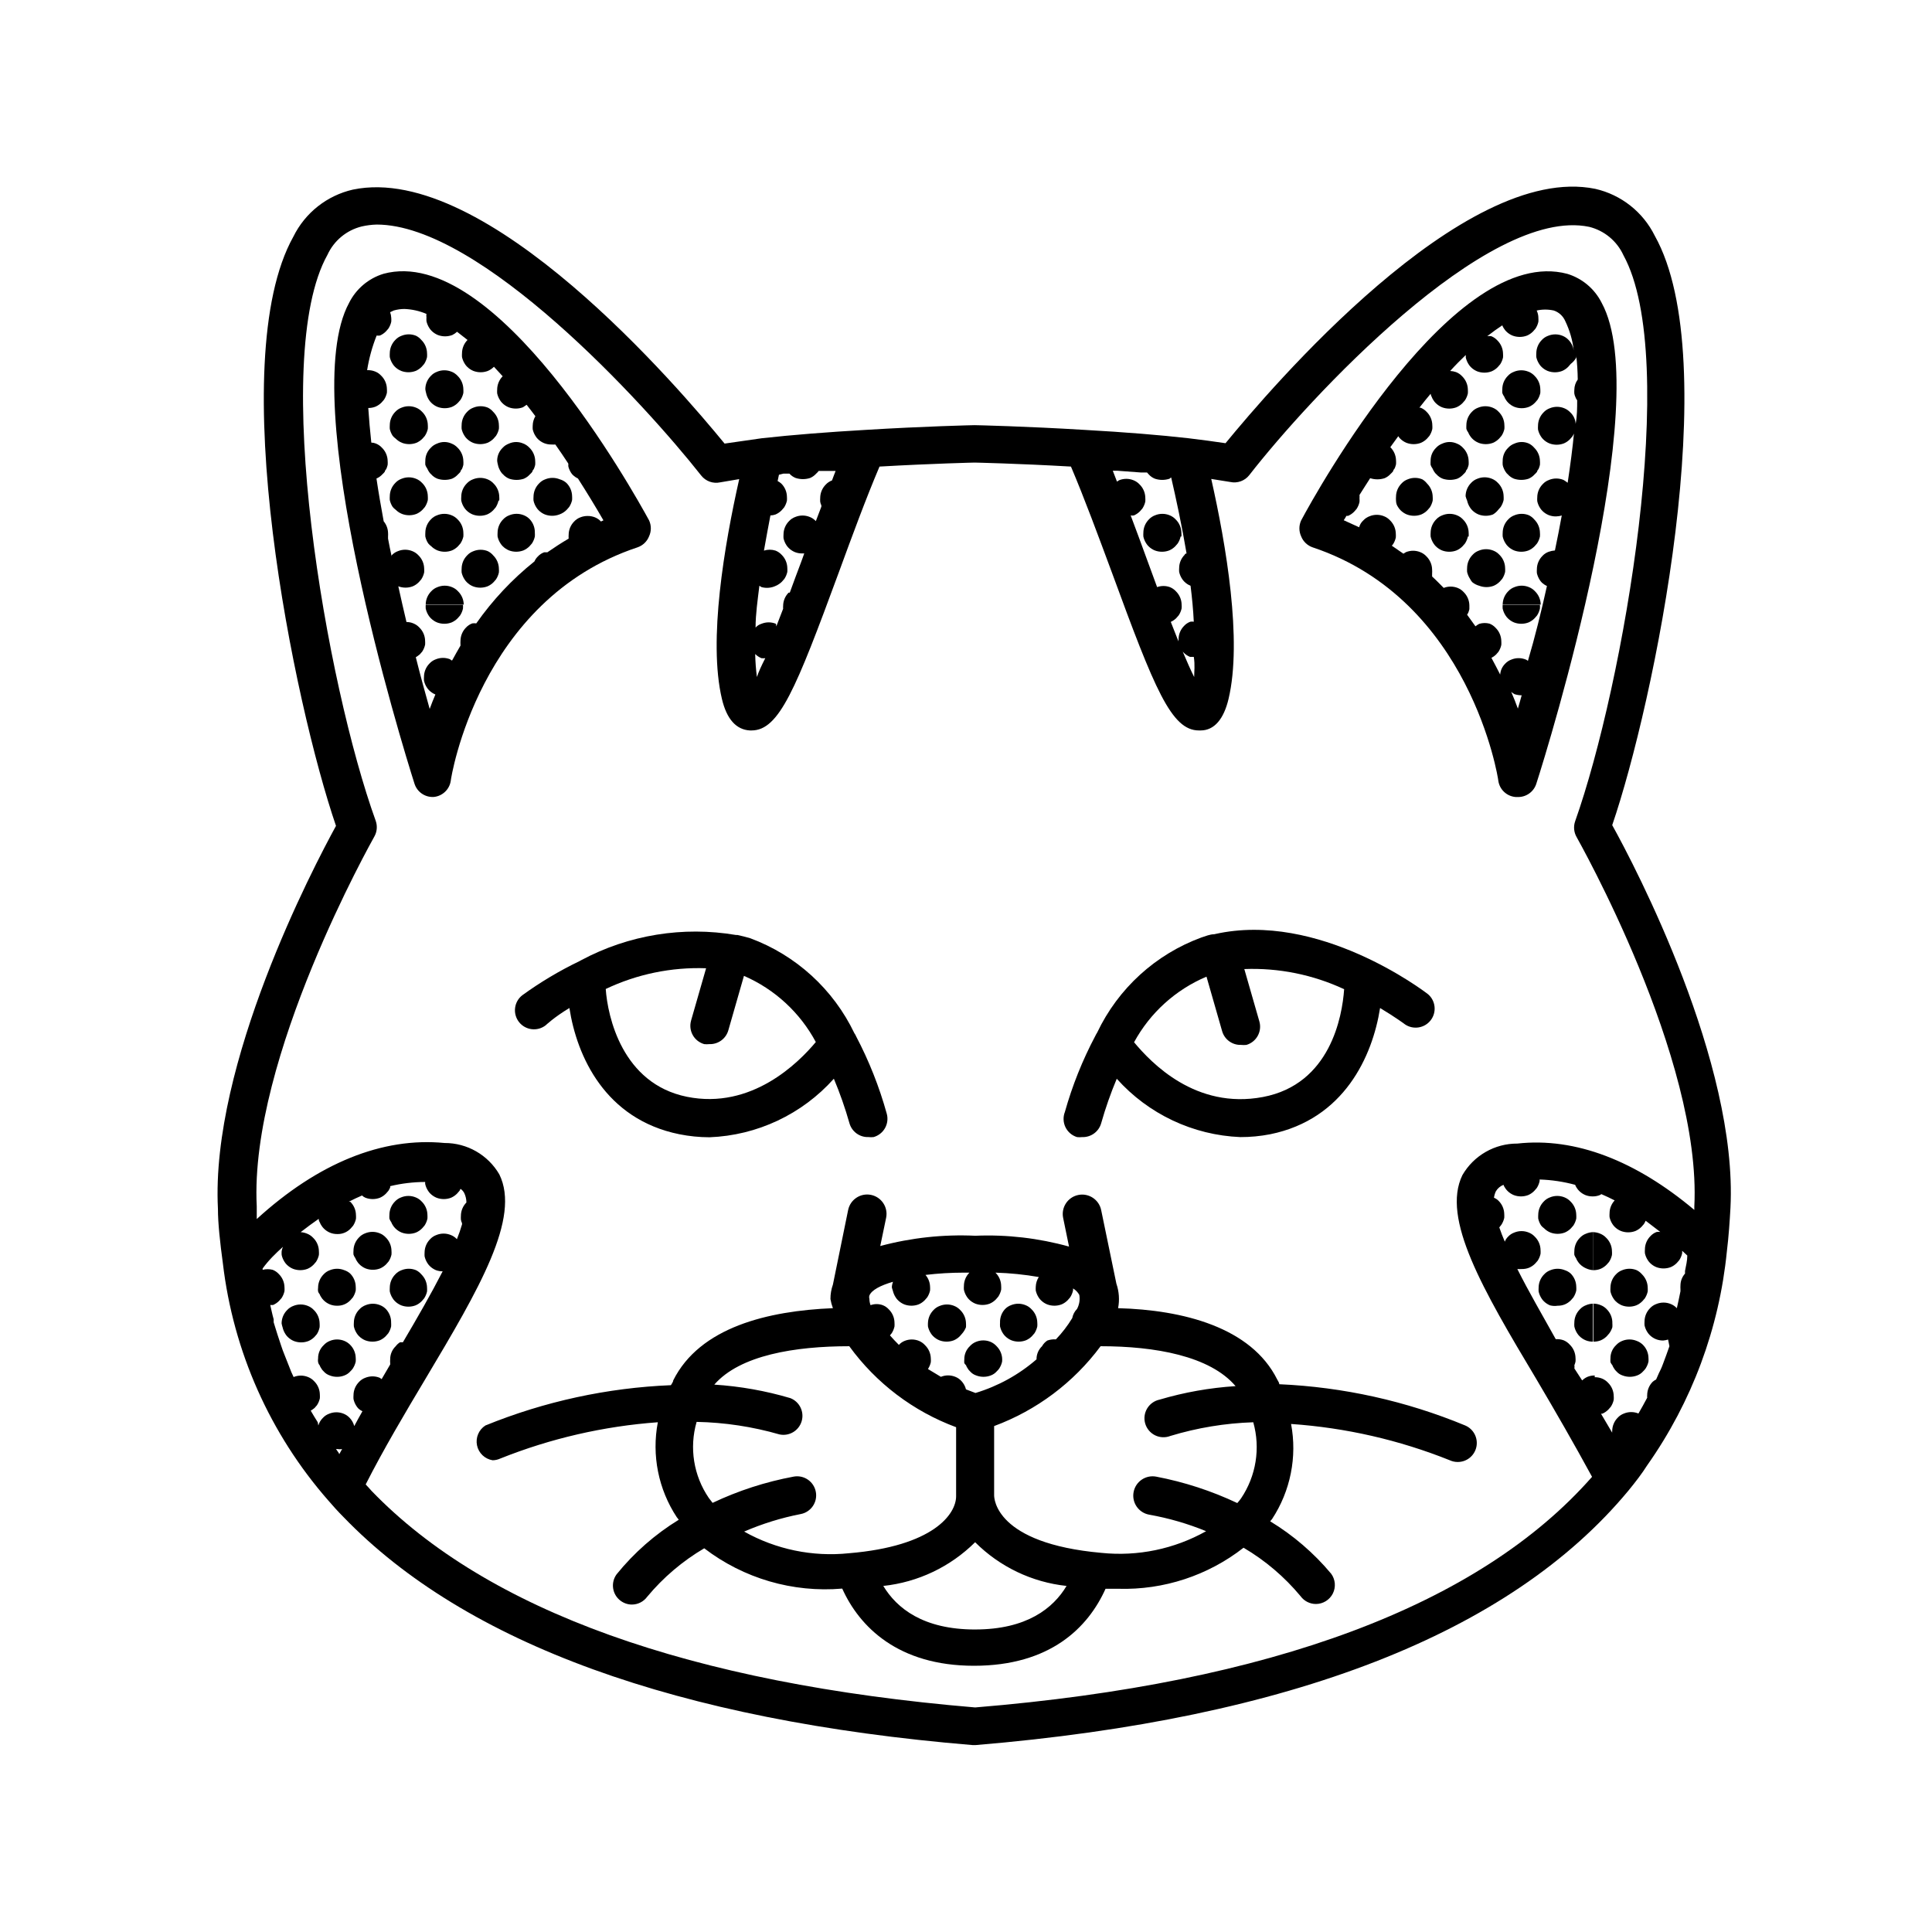 <?xml version="1.0" encoding="UTF-8"?>
<!-- Uploaded to: ICON Repo, www.iconrepo.com, Generator: ICON Repo Mixer Tools -->
<svg fill="#000000" width="800px" height="800px" version="1.1" viewBox="144 144 512 512" xmlns="http://www.w3.org/2000/svg">
 <g>
  <path d="m233.04 362.87c-6.047 11.035-33.25 62.977-31.285 101.47 0 3.828 0.555 8.918 1.309 14.461v-0.004c2.738 23.309 12.488 45.234 27.961 62.875 1.258 1.461 2.57 2.922 3.981 4.332 32.395 33.605 88.52 53.957 166.71 60.457h0.855c83.43-6.953 141.62-29.625 172.96-67.41 1.812-2.215 3.578-4.484 5.039-6.801v0.004c11.785-16.727 19.039-36.219 21.062-56.578 0.504-4.133 0.754-8.012 0.957-11.586 1.965-38.441-25.191-90.383-31.336-101.42 11.035-32.242 29.875-122.98 11.285-156.18l-0.004-0.004c-3.113-6.309-8.906-10.879-15.77-12.441-35.012-7.156-86.148 53-97.988 67.406-3.074-0.453-6.348-0.906-9.773-1.309-7.508-0.855-16.777-1.613-27.508-2.215-15.617-0.957-28.867-1.258-29.223-1.258-0.352 0-13.352 0.301-28.969 1.258-9.621 0.555-19.348 1.309-27.457 2.215l-9.824 1.41c-11.891-14.508-63.078-74.664-98.496-67.309-6.859 1.562-12.652 6.133-15.77 12.445-18.59 33.199 0.254 123.99 11.285 156.18zm10.781-159.36c27.457 0 70.836 47.258 86 66.504 1.195 1.52 3.152 2.227 5.039 1.812l5.039-0.855c-3.93 17.434-8.262 42.773-4.586 58.242 1.258 5.34 3.777 8.16 7.406 8.363h0.453c7.305 0 11.738-10.984 23.074-41.766 3.578-9.773 7.254-19.75 10.832-28.164 14.055-0.805 25.191-1.059 25.191-1.059s11.488 0.25 25.543 1.059c3.578 8.414 7.254 18.391 10.883 28.164 11.285 30.781 15.719 41.766 23.023 41.766h0.453c3.629 0 6.144-3.023 7.406-8.363 3.68-15.469-0.656-40.859-4.586-58.289l5.039 0.805c1.891 0.41 3.848-0.293 5.039-1.816 15.617-20.102 63.129-71.438 90.082-65.797 4.008 0.992 7.348 3.754 9.066 7.508 15.113 27.508 0 113.96-12.797 150.04-0.48 1.383-0.332 2.91 0.402 4.18 0.301 0.605 33.199 58.543 31.188 97.891v0.906c-15.469-12.996-31.488-19.297-46.906-17.582-2.945-0.012-5.848 0.754-8.402 2.223-2.559 1.469-4.684 3.586-6.156 6.141-5.594 11.488 5.34 30.227 19.598 54.059 5.039 8.516 10.078 17.281 14.762 25.895-29.875 34.008-84.992 54.664-163.48 61.113-75.57-6.348-129.33-25.645-159.96-57.383-0.504-0.555-1.008-1.16-1.562-1.715 4.734-9.32 10.379-18.844 15.922-28.113 14.156-23.73 25.191-42.523 19.496-54.059-3.004-5.16-8.535-8.332-14.508-8.312-16.473-1.613-33.555 5.34-49.777 20.152v-3.375c-2.016-39.348 30.832-97.336 31.137-97.941 0.734-1.266 0.883-2.793 0.402-4.18-13.047-36.074-28.164-122.53-12.797-150.04 1.723-3.754 5.059-6.516 9.066-7.508 1.309-0.301 2.641-0.469 3.981-0.504zm107.82 66h1.562c0.453 0.512 1.023 0.91 1.66 1.16 1.246 0.402 2.586 0.402 3.832 0 0.613-0.266 1.164-0.66 1.609-1.16 0.246-0.211 0.465-0.445 0.656-0.707h4.484c-0.301 0.805-0.656 1.664-0.957 2.519-0.637 0.23-1.207 0.613-1.664 1.109-0.93 0.938-1.453 2.207-1.461 3.527-0.023 0.336-0.023 0.672 0 1.008 0.055 0.332 0.156 0.652 0.305 0.957-0.012 0.117-0.012 0.234 0 0.352-0.504 1.258-0.957 2.57-1.461 3.828-0.449-0.484-1-0.863-1.613-1.105-1.227-0.504-2.602-0.504-3.828 0-0.637 0.227-1.207 0.609-1.664 1.105-0.93 0.941-1.457 2.207-1.461 3.527-0.023 0.336-0.023 0.672 0 1.008 0.141 0.645 0.395 1.262 0.754 1.816 0.172 0.273 0.375 0.527 0.605 0.754 0.477 0.477 1.039 0.852 1.664 1.109 0.609 0.238 1.258 0.359 1.914 0.352h0.555c-0.301 0.805-0.555 1.613-0.855 2.367-0.957 2.57-1.914 5.039-2.973 8.012h-0.301-0.004c-0.93 0.938-1.453 2.203-1.461 3.527-0.023 0.25-0.023 0.504 0 0.754l-1.812 4.684v0.004c-0.004-0.238-0.039-0.477-0.102-0.707-1.227-0.504-2.602-0.504-3.828 0-0.605 0.184-1.145 0.531-1.562 1.008 0-3.578 0.555-7.305 1.008-11.082l0.555 0.352c1.277 0.355 2.641 0.23 3.828-0.352 0.605-0.262 1.152-0.641 1.613-1.109l0.656-0.754-0.004-0.004c0.363-0.551 0.617-1.168 0.758-1.812 0.023-0.336 0.023-0.672 0-1.008-0.02-1.328-0.562-2.598-1.512-3.527-0.445-0.484-1-0.863-1.613-1.105-1-0.32-2.074-0.32-3.07 0 0.555-3.223 1.16-6.348 1.715-9.32l-0.004-0.004c0.465-0.008 0.922-0.094 1.359-0.25 0.605-0.262 1.152-0.637 1.613-1.109l0.656-0.754c0.359-0.555 0.613-1.168 0.754-1.816 0.023-0.332 0.023-0.672 0-1.004-0.02-1.332-0.562-2.598-1.512-3.527-0.293-0.254-0.613-0.473-0.957-0.656l0.352-1.664zm-7.055 53.906c-0.258-2.019-0.41-4.055-0.453-6.094 0.477 0.477 1.039 0.852 1.664 1.109 0.336 0.027 0.672 0.027 1.008 0-1.008 1.965-1.766 3.625-2.219 4.984zm115.88 0c-1.812-3.629-3.981-8.918-6.195-14.609 0.543-0.246 1.039-0.586 1.461-1.008l0.656-0.754c0.359-0.555 0.617-1.168 0.754-1.816 0.027-0.332 0.027-0.672 0-1.008-0.016-1.328-0.562-2.594-1.512-3.523-0.445-0.488-0.996-0.867-1.609-1.109-1.094-0.391-2.285-0.391-3.375 0-0.855-2.418-1.762-4.734-2.57-7.004-1.461-3.981-2.922-8.012-4.434-11.992 0.281 0.055 0.574 0.055 0.855 0 0.605-0.258 1.152-0.637 1.613-1.105l0.656-0.754v-0.004c0.359-0.551 0.613-1.168 0.754-1.812 0.023-0.336 0.023-0.672 0-1.008-0.02-1.328-0.562-2.598-1.512-3.527-0.445-0.484-0.996-0.863-1.613-1.109-1.227-0.504-2.602-0.504-3.828 0l-0.555 0.352-1.109-2.871h1.258l6.098 0.453h1.715v0.004c0.137 0.18 0.289 0.348 0.453 0.504 0.457 0.512 1.023 0.906 1.664 1.156 1.242 0.406 2.582 0.406 3.828 0l0.453-0.352c1.258 5.441 2.82 12.645 4.082 20.152 0 0-0.402 0-0.504 0.352-0.934 0.941-1.457 2.207-1.461 3.527-0.027 0.336-0.027 0.672 0 1.008 0.141 0.645 0.395 1.262 0.754 1.812 0.172 0.277 0.375 0.531 0.605 0.758 0.473 0.477 1.039 0.852 1.664 1.109 0.402 3.223 0.707 6.398 0.855 9.523v-0.004c-0.301-0.047-0.605-0.047-0.906 0-0.637 0.23-1.207 0.609-1.664 1.109-0.93 0.938-1.457 2.203-1.461 3.527-0.023 0.336-0.023 0.672 0 1.008 0.141 0.645 0.395 1.258 0.758 1.812 0.168 0.277 0.371 0.531 0.602 0.754 0.477 0.48 1.043 0.855 1.664 1.109h1.008c0.352 2.168 0.102 3.828 0.102 5.34zm85.648 156.89c0.406 0.023 0.809 0.023 1.211 0 0.656 0.008 1.305-0.109 1.914-0.352 0.605-0.262 1.152-0.637 1.613-1.109l0.656-0.754h-0.004c0.363-0.555 0.617-1.168 0.758-1.816 0.023-0.332 0.023-0.672 0-1.004-0.02-1.332-0.562-2.598-1.512-3.527-0.445-0.488-1-0.867-1.613-1.109-1.227-0.504-2.602-0.504-3.828 0-0.637 0.23-1.207 0.609-1.664 1.109-0.375 0.367-0.668 0.816-0.855 1.309-0.555-1.309-1.059-2.57-1.461-3.777 0.199-0.223 0.387-0.461 0.555-0.707 0.359-0.555 0.617-1.168 0.758-1.812 0.023-0.336 0.023-0.672 0-1.008-0.02-1.328-0.562-2.598-1.512-3.527-0.34-0.352-0.754-0.629-1.211-0.805 0.078-0.594 0.246-1.172 0.504-1.715 0.465-0.777 1.172-1.379 2.016-1.711 0.109 0.305 0.262 0.594 0.453 0.855 0.172 0.273 0.371 0.527 0.605 0.754 0.473 0.477 1.039 0.855 1.66 1.109 1.234 0.469 2.598 0.469 3.832 0 0.602-0.262 1.152-0.637 1.609-1.109l0.656-0.754c0.359-0.555 0.617-1.168 0.754-1.812 0.027-0.152 0.027-0.305 0-0.453 3.188 0.102 6.348 0.574 9.422 1.41 0.113 0.305 0.266 0.594 0.453 0.855 0.172 0.273 0.375 0.527 0.605 0.754 0.477 0.477 1.039 0.855 1.664 1.109 0.609 0.242 1.258 0.359 1.914 0.352v-1.613 1.613c0.656 0.008 1.305-0.109 1.914-0.352l0.402-0.25c1.16 0.504 2.367 1.059 3.527 1.664v-0.004c-0.871 0.93-1.355 2.152-1.359 3.426-0.027 0.336-0.027 0.672 0 1.008 0.141 0.645 0.395 1.262 0.754 1.816 0.172 0.273 0.375 0.527 0.605 0.754 0.473 0.477 1.039 0.855 1.664 1.109 1.23 0.469 2.594 0.469 3.828 0 0.605-0.262 1.152-0.637 1.613-1.109l0.656-0.754h-0.004c0.172-0.277 0.324-0.562 0.453-0.859l3.879 2.973c-0.316-0.051-0.641-0.051-0.957 0-0.633 0.23-1.203 0.609-1.66 1.109-0.934 0.938-1.457 2.203-1.461 3.527-0.027 0.336-0.027 0.672 0 1.008 0.137 0.645 0.395 1.258 0.754 1.812 0.172 0.277 0.375 0.531 0.605 0.758 0.473 0.477 1.039 0.852 1.664 1.105 1.23 0.469 2.594 0.469 3.828 0 0.605-0.258 1.152-0.637 1.609-1.105l0.656-0.754v-0.004c0.359-0.555 0.617-1.168 0.758-1.812v-0.656l1.359 1.258c0 1.359-0.352 2.769-0.605 4.082v0.707c-0.77 0.859-1.199 1.969-1.207 3.121-0.027 0.336-0.027 0.676 0 1.008v0.555c-0.301 1.461-0.605 2.973-0.957 4.484h-0.004c-0.445-0.484-0.996-0.863-1.609-1.109-1.227-0.504-2.602-0.504-3.828 0-0.637 0.23-1.207 0.613-1.664 1.109-0.93 0.938-1.457 2.207-1.461 3.527-0.023 0.336-0.023 0.672 0 1.008 0.141 0.645 0.395 1.262 0.754 1.812 0.172 0.277 0.375 0.531 0.605 0.758 0.477 0.477 1.039 0.852 1.664 1.105 0.609 0.242 1.258 0.363 1.914 0.355 0.445-0.035 0.883-0.121 1.309-0.254l0.352 1.766c-0.504 1.512-1.109 3.074-1.664 4.586-0.555 1.512-0.707 1.664-1.109 2.519l-0.754 1.715 0.004-0.004c-0.328 0.16-0.633 0.363-0.91 0.605-0.93 0.938-1.453 2.203-1.461 3.523-0.023 0.234-0.023 0.473 0 0.707-0.754 1.41-1.512 2.82-2.316 4.18-1.227-0.504-2.602-0.504-3.828 0-0.637 0.23-1.207 0.613-1.664 1.109-0.93 0.938-1.453 2.207-1.461 3.527-0.023 0.148-0.023 0.305 0 0.453l-2.973-5.039h0.355c0.602-0.258 1.152-0.637 1.609-1.105l0.656-0.754v-0.004c0.359-0.555 0.617-1.168 0.754-1.812 0.027-0.336 0.027-0.672 0-1.008-0.016-1.328-0.559-2.598-1.508-3.527-0.449-0.484-1-0.863-1.613-1.109-0.609-0.238-1.262-0.359-1.914-0.352v6.953-7.406c-0.656-0.008-1.305 0.109-1.914 0.352-0.527 0.23-1.004 0.555-1.414 0.957l-2.062-3.172c0.051-0.285 0.051-0.574 0-0.859 0.129-0.309 0.23-0.629 0.301-0.957 0.031-0.332 0.031-0.672 0-1.008-0.031-1.309-0.574-2.559-1.512-3.477-0.445-0.5-0.996-0.895-1.613-1.156-0.676-0.25-1.395-0.355-2.113-0.305-3.477-6.246-7.258-12.746-10.18-18.59zm-327.12-5.894c-0.176 0.367-0.297 0.758-0.352 1.16-0.027 0.336-0.027 0.672 0 1.008 0.137 0.645 0.395 1.258 0.754 1.812 0.172 0.277 0.371 0.531 0.605 0.758 0.473 0.477 1.039 0.852 1.66 1.105 1.234 0.469 2.598 0.469 3.832 0 0.602-0.258 1.152-0.637 1.609-1.105l0.656-0.754v-0.004c0.359-0.555 0.617-1.168 0.754-1.812 0.027-0.336 0.027-0.672 0-1.008-0.016-1.328-0.559-2.598-1.508-3.527-0.449-0.484-1-0.863-1.613-1.109-0.547-0.227-1.125-0.363-1.715-0.402 1.562-1.211 3.176-2.418 4.785-3.527h0.004c0.004 0.344 0.109 0.676 0.301 0.957 0.109 0.305 0.262 0.594 0.453 0.859 0.172 0.273 0.375 0.527 0.605 0.754 0.473 0.477 1.039 0.855 1.66 1.109 0.609 0.242 1.262 0.359 1.918 0.352 1.328 0.035 2.609-0.496 3.523-1.461l0.656-0.754c0.359-0.555 0.617-1.168 0.754-1.816 0.027-0.336 0.027-0.672 0-1.008-0.016-1.328-0.559-2.594-1.508-3.523h-0.402c1.16-0.605 2.367-1.16 3.527-1.664h-0.004c0.258 0.262 0.566 0.469 0.906 0.605 1.234 0.469 2.598 0.469 3.832 0 0.602-0.262 1.152-0.637 1.609-1.109l0.656-0.754v-0.004c0.172-0.273 0.32-0.559 0.453-0.855v-0.352c3.035-0.727 6.148-1.098 9.27-1.109v0.504c0.141 0.645 0.395 1.262 0.758 1.812 0.168 0.277 0.371 0.531 0.602 0.758 0.477 0.477 1.043 0.852 1.664 1.109 1.234 0.469 2.594 0.469 3.828 0 0.605-0.262 1.152-0.637 1.613-1.109l0.656-0.754 0.25-0.504c0.426 0.293 0.773 0.691 1.008 1.156 0.359 0.773 0.551 1.617 0.555 2.469-0.93 0.938-1.457 2.207-1.461 3.527-0.023 0.336-0.023 0.672 0 1.008 0.055 0.332 0.156 0.652 0.301 0.957v0.301c-0.387 1.332-0.84 2.644-1.359 3.93-0.445-0.484-0.996-0.863-1.613-1.105-1.227-0.504-2.602-0.504-3.828 0-0.637 0.227-1.207 0.609-1.664 1.105-0.93 0.941-1.453 2.207-1.461 3.527-0.023 0.336-0.023 0.672 0 1.008 0.141 0.645 0.398 1.262 0.758 1.812 0.168 0.277 0.371 0.531 0.605 0.758 0.473 0.477 1.039 0.852 1.66 1.109 0.566 0.203 1.164 0.305 1.766 0.301-3.023 5.894-6.75 12.395-10.531 18.793h-0.754c-0.449 0.277-0.84 0.637-1.16 1.059-0.945 0.906-1.477 2.164-1.461 3.477-0.031 0.332-0.031 0.672 0 1.008 0.016 0.113 0.016 0.234 0 0.352l-2.266 3.879-0.504-0.352c-1.227-0.504-2.606-0.504-3.832 0-0.633 0.227-1.203 0.609-1.66 1.105-0.93 0.941-1.457 2.207-1.461 3.527-0.027 0.336-0.027 0.672 0 1.008 0.141 0.645 0.395 1.262 0.754 1.812 0.172 0.277 0.375 0.531 0.605 0.758 0.305 0.266 0.645 0.484 1.008 0.656-0.754 1.309-1.461 2.621-2.168 3.93-0.215-0.812-0.629-1.559-1.207-2.168-0.449-0.484-1-0.863-1.613-1.109-1.227-0.504-2.602-0.504-3.828 0-0.637 0.23-1.207 0.609-1.664 1.109-0.57 0.555-0.988 1.25-1.207 2.016l-0.152-0.855c-0.656-1.008-1.258-2.066-1.863-3.074 0.355-0.207 0.691-0.441 1.008-0.707l0.656-0.754h-0.004c0.363-0.555 0.617-1.168 0.758-1.812 0.023-0.336 0.023-0.672 0-1.008-0.02-1.332-0.562-2.598-1.512-3.527-0.445-0.488-1-0.867-1.613-1.109-1.227-0.504-2.602-0.504-3.828 0l-0.605-1.309-1.812-4.586c-0.301-0.754-0.605-1.512-0.855-2.316-0.707-2.066-1.359-4.133-2.016-6.297v-0.805c-0.352-1.211-0.605-2.519-0.906-3.777h0.754v-0.004c0.605-0.262 1.152-0.637 1.613-1.109l0.656-0.754c0.359-0.555 0.613-1.168 0.754-1.816 0.023-0.332 0.023-0.672 0-1.008-0.02-1.328-0.562-2.594-1.512-3.523-0.445-0.488-0.996-0.867-1.613-1.109-0.875-0.227-1.793-0.227-2.668 0-0.008-0.117-0.008-0.234 0-0.352 1.562-2.168 3.426-3.981 5.391-5.746zm14.762 54.613-0.707-1.008h0.355c0.414 0.074 0.84 0.074 1.258 0l-0.754 1.359z"/>
  <path d="m292.34 271.02c-1.227-0.504-2.606-0.504-3.832 0-0.633 0.23-1.203 0.609-1.66 1.109-0.93 0.938-1.457 2.203-1.461 3.527-0.027 0.332-0.027 0.672 0 1.004 0.141 0.648 0.395 1.262 0.754 1.816 0.172 0.273 0.375 0.527 0.605 0.754 0.473 0.477 1.039 0.855 1.664 1.109 1.23 0.469 2.594 0.469 3.828 0 0.742-0.262 1.418-0.691 1.965-1.258l0.656-0.754-0.004-0.004c0.363-0.555 0.617-1.168 0.758-1.812 0.023-0.336 0.023-0.672 0-1.008-0.02-1.328-0.562-2.598-1.512-3.527-0.504-0.449-1.109-0.777-1.762-0.957z"/>
  <path d="m284.43 281.65c-0.449-0.484-1-0.863-1.613-1.105-1.227-0.504-2.602-0.504-3.828 0-0.637 0.227-1.207 0.609-1.664 1.105-0.93 0.941-1.453 2.207-1.461 3.527-0.023 0.336-0.023 0.672 0 1.008 0.141 0.645 0.395 1.262 0.758 1.812 0.168 0.277 0.371 0.531 0.602 0.758 0.477 0.477 1.043 0.852 1.664 1.109 1.234 0.469 2.594 0.469 3.828 0 0.605-0.262 1.152-0.637 1.613-1.109l0.656-0.754v-0.004c0.359-0.551 0.613-1.168 0.754-1.812 0.023-0.336 0.023-0.672 0-1.008 0.035-1.301-0.434-2.562-1.309-3.527z"/>
  <path d="m273.29 252.03c-1.227-0.504-2.602-0.504-3.828 0-0.637 0.227-1.207 0.609-1.66 1.105-0.934 0.941-1.457 2.207-1.465 3.527-0.023 0.336-0.023 0.672 0 1.008 0.141 0.645 0.398 1.262 0.758 1.812 0.168 0.277 0.371 0.531 0.605 0.758 0.473 0.477 1.039 0.852 1.66 1.109 1.234 0.469 2.598 0.469 3.832 0 0.602-0.262 1.152-0.637 1.609-1.109l0.656-0.754v-0.004c0.359-0.551 0.617-1.168 0.754-1.812 0.027-0.336 0.027-0.672 0-1.008-0.016-1.328-0.562-2.598-1.512-3.527-0.387-0.461-0.867-0.84-1.41-1.105z"/>
  <path d="m275.96 267.2c0.055 0.332 0.156 0.652 0.301 0.957 0.125 0.297 0.277 0.586 0.453 0.855 0.16 0.27 0.363 0.508 0.605 0.707 0.457 0.512 1.023 0.906 1.664 1.156 1.242 0.406 2.582 0.406 3.828 0 0.617-0.262 1.168-0.656 1.613-1.156 0.242-0.211 0.461-0.449 0.652-0.707 0-0.352 0.352-0.555 0.453-0.855 0.125-0.312 0.227-0.633 0.305-0.957 0.027-0.352 0.027-0.707 0-1.059-0.031-1.312-0.574-2.559-1.512-3.477-0.449-0.488-1-0.863-1.613-1.109-1.215-0.551-2.613-0.551-3.828 0-0.637 0.23-1.207 0.609-1.664 1.109-0.945 0.906-1.477 2.164-1.461 3.477 0.039 0.355 0.109 0.711 0.203 1.059z"/>
  <path d="m276.31 276.66c0.027-0.332 0.027-0.672 0-1.004-0.02-1.332-0.562-2.598-1.512-3.527-0.445-0.488-0.996-0.867-1.609-1.109-1.227-0.504-2.606-0.504-3.832 0-0.633 0.23-1.203 0.609-1.66 1.109-0.934 0.938-1.457 2.203-1.461 3.527-0.027 0.332-0.027 0.672 0 1.004 0.137 0.648 0.395 1.262 0.754 1.816 0.172 0.273 0.375 0.527 0.605 0.754 0.473 0.477 1.039 0.855 1.664 1.109 1.23 0.469 2.594 0.469 3.828 0 0.605-0.262 1.152-0.637 1.609-1.109l0.656-0.754c0.359-0.555 0.617-1.168 0.758-1.816z"/>
  <path d="m273.29 290.07c-1.227-0.504-2.602-0.504-3.828 0-0.637 0.23-1.207 0.609-1.66 1.109-0.934 0.938-1.457 2.203-1.465 3.527-0.023 0.336-0.023 0.672 0 1.008 0.141 0.645 0.398 1.258 0.758 1.812 0.168 0.277 0.371 0.531 0.605 0.758 0.473 0.477 1.039 0.852 1.66 1.105 1.234 0.469 2.598 0.469 3.832 0 0.602-0.258 1.152-0.637 1.609-1.105l0.656-0.754v-0.004c0.359-0.555 0.617-1.168 0.754-1.812 0.027-0.336 0.027-0.672 0-1.008-0.016-1.328-0.562-2.598-1.512-3.527-0.387-0.465-0.867-0.84-1.41-1.109z"/>
  <path d="m265.38 300.7c-0.445-0.488-0.996-0.867-1.609-1.109-1.227-0.504-2.602-0.504-3.828 0-0.637 0.23-1.207 0.609-1.664 1.109-0.93 0.938-1.457 2.203-1.461 3.523h10.078-0.004c-0.016-1.328-0.562-2.594-1.512-3.523z"/>
  <path d="m254.25 232.98c-1.227-0.504-2.602-0.504-3.828 0-0.637 0.23-1.207 0.609-1.664 1.109-0.93 0.938-1.453 2.207-1.461 3.527-0.023 0.336-0.023 0.672 0 1.008 0.141 0.645 0.398 1.258 0.758 1.812 0.168 0.277 0.371 0.531 0.602 0.758 0.477 0.477 1.043 0.852 1.664 1.105 1.234 0.469 2.598 0.469 3.828 0 0.605-0.258 1.152-0.637 1.613-1.105l0.656-0.754v-0.004c0.359-0.555 0.613-1.168 0.754-1.812 0.023-0.336 0.023-0.672 0-1.008-0.02-1.328-0.562-2.598-1.512-3.527-0.387-0.461-0.867-0.84-1.41-1.109z"/>
  <path d="m256.92 248.15c0.137 0.648 0.395 1.262 0.754 1.816 0.172 0.273 0.375 0.527 0.605 0.754 0.473 0.477 1.039 0.855 1.664 1.109 1.23 0.469 2.594 0.469 3.828 0 0.605-0.262 1.152-0.637 1.609-1.109l0.656-0.754c0.359-0.555 0.617-1.168 0.758-1.816 0.023-0.332 0.023-0.672 0-1.004-0.02-1.332-0.562-2.598-1.512-3.527-0.449-0.488-1-0.867-1.613-1.109-1.227-0.504-2.602-0.504-3.828 0-0.637 0.23-1.207 0.609-1.664 1.109-0.93 0.938-1.457 2.203-1.461 3.527 0.043 0.34 0.109 0.676 0.203 1.004z"/>
  <path d="m248.86 260.24c0.477 0.477 1.039 0.852 1.664 1.109 1.23 0.469 2.594 0.469 3.828 0 0.605-0.262 1.152-0.637 1.613-1.109l0.656-0.754-0.004-0.004c0.359-0.551 0.617-1.168 0.758-1.812 0.023-0.336 0.023-0.672 0-1.008-0.02-1.328-0.562-2.598-1.512-3.527-0.449-0.484-1-0.863-1.613-1.105-1.227-0.504-2.602-0.504-3.828 0-0.637 0.227-1.207 0.609-1.664 1.105-0.93 0.941-1.453 2.207-1.461 3.527-0.023 0.336-0.023 0.672 0 1.008 0.141 0.645 0.398 1.262 0.758 1.812 0.23 0.289 0.504 0.543 0.805 0.758z"/>
  <path d="m257.22 268.15c0.125 0.297 0.273 0.586 0.453 0.855 0.16 0.27 0.363 0.508 0.605 0.707 0.453 0.512 1.023 0.906 1.664 1.156 1.242 0.406 2.582 0.406 3.828 0 0.617-0.262 1.164-0.656 1.609-1.156 0.246-0.211 0.465-0.449 0.656-0.707 0-0.352 0.352-0.555 0.453-0.855 0.125-0.312 0.227-0.633 0.305-0.957 0.027-0.352 0.027-0.707 0-1.059-0.035-1.312-0.574-2.559-1.512-3.477-0.449-0.488-1-0.863-1.613-1.109-1.219-0.551-2.613-0.551-3.828 0-0.637 0.23-1.207 0.609-1.664 1.109-0.945 0.906-1.477 2.164-1.461 3.477-0.027 0.352-0.027 0.707 0 1.059 0.117 0.344 0.289 0.664 0.504 0.957z"/>
  <path d="m248.86 279.09c0.477 0.477 1.039 0.852 1.664 1.105 1.23 0.469 2.594 0.469 3.828 0 0.605-0.258 1.152-0.637 1.613-1.105l0.656-0.754-0.004-0.004c0.359-0.555 0.617-1.168 0.758-1.812 0.023-0.336 0.023-0.672 0-1.008-0.02-1.328-0.562-2.598-1.512-3.527-0.449-0.484-1-0.863-1.613-1.109-1.227-0.504-2.602-0.504-3.828 0-0.637 0.23-1.207 0.609-1.664 1.109-0.93 0.938-1.453 2.203-1.461 3.527-0.023 0.336-0.023 0.672 0 1.008 0.141 0.645 0.398 1.258 0.758 1.812 0.23 0.289 0.504 0.543 0.805 0.758z"/>
  <path d="m258.28 288.76c0.473 0.477 1.039 0.852 1.664 1.109 1.23 0.469 2.594 0.469 3.828 0 0.605-0.262 1.152-0.637 1.609-1.109l0.656-0.754v-0.004c0.359-0.551 0.617-1.168 0.758-1.812 0.023-0.336 0.023-0.672 0-1.008-0.02-1.328-0.562-2.598-1.512-3.527-0.449-0.484-1-0.863-1.613-1.105-1.227-0.504-2.602-0.504-3.828 0-0.637 0.227-1.207 0.609-1.664 1.105-0.93 0.941-1.457 2.207-1.461 3.527-0.023 0.336-0.023 0.672 0 1.008 0.141 0.645 0.395 1.262 0.758 1.812 0.23 0.289 0.5 0.543 0.805 0.758z"/>
  <path d="m256.82 304.27c-0.023 0.336-0.023 0.672 0 1.008 0.141 0.648 0.395 1.262 0.754 1.816 0.172 0.273 0.375 0.527 0.605 0.754 0.477 0.477 1.039 0.855 1.664 1.109 1.23 0.469 2.594 0.469 3.828 0 0.605-0.262 1.152-0.637 1.613-1.109l0.656-0.754h-0.004c0.359-0.555 0.617-1.168 0.758-1.816 0.023-0.336 0.023-0.672 0-1.008h-10.078z"/>
  <path d="m245.63 216.56c-3.969 1.207-7.269 3.996-9.121 7.707-14.105 25.895 14.055 117.14 17.332 127.41 0.684 2.184 2.754 3.633 5.039 3.527h0.051c2.332-0.215 4.215-2.012 4.531-4.332 0-0.453 7.406-47.863 49.473-61.816l0.004-0.004c1.402-0.473 2.527-1.543 3.07-2.922 0.621-1.34 0.621-2.891 0-4.231-4.129-7.559-40.707-73.355-70.379-65.344zm2.719 9.723c0.918-0.266 1.867-0.402 2.82-0.402 2.012 0.074 3.996 0.52 5.844 1.309-0.047 0.301-0.047 0.605 0 0.906-0.023 0.336-0.023 0.672 0 1.008 0.141 0.645 0.398 1.262 0.758 1.816 0.168 0.273 0.371 0.527 0.605 0.754 0.473 0.477 1.039 0.855 1.66 1.109 1.234 0.469 2.598 0.469 3.832 0 0.457-0.223 0.883-0.512 1.258-0.859l2.769 2.168c-0.93 0.938-1.453 2.207-1.461 3.527-0.023 0.336-0.023 0.672 0 1.008 0.141 0.645 0.398 1.258 0.758 1.812 0.168 0.277 0.371 0.531 0.605 0.758 0.473 0.477 1.039 0.852 1.66 1.105 1.234 0.469 2.598 0.469 3.828 0 0.605-0.258 1.152-0.637 1.613-1.105l2.316 2.519c-0.93 0.938-1.453 2.203-1.461 3.523-0.023 0.336-0.023 0.672 0 1.008 0.141 0.648 0.398 1.262 0.758 1.816 0.168 0.273 0.371 0.527 0.605 0.754 0.473 0.477 1.039 0.855 1.66 1.109 1.234 0.469 2.598 0.469 3.828 0 0.332-0.203 0.652-0.422 0.957-0.656 0.754 1.008 1.562 1.965 2.316 3.023h0.004c-0.445 0.75-0.688 1.598-0.707 2.469-0.023 0.336-0.023 0.672 0 1.008 0.141 0.645 0.395 1.258 0.758 1.812 0.168 0.277 0.371 0.531 0.602 0.758 0.477 0.477 1.043 0.852 1.664 1.105 0.609 0.242 1.258 0.363 1.914 0.355 0.352 0.023 0.707 0.023 1.059 0 1.16 1.664 2.316 3.324 3.426 5.039v-0.004c0.027 0.219 0.027 0.438 0 0.656 0.055 0.332 0.156 0.656 0.301 0.957 0.125 0.301 0.277 0.586 0.453 0.855 0.16 0.27 0.363 0.508 0.605 0.707 0.363 0.324 0.77 0.598 1.211 0.805 2.418 3.777 4.684 7.508 6.75 11.082l-0.656 0.301v0.004c-0.445-0.484-0.996-0.863-1.609-1.109-0.609-0.238-1.262-0.359-1.914-0.352v3.426-3.426c-0.656-0.008-1.309 0.113-1.918 0.352-0.633 0.23-1.203 0.613-1.66 1.109-0.93 0.938-1.457 2.207-1.461 3.527-0.027 0.336-0.027 0.672 0 1.008-1.965 1.16-3.828 2.367-5.644 3.629h-0.855c-0.637 0.227-1.207 0.609-1.664 1.105-0.383 0.375-0.691 0.82-0.906 1.312-5.891 4.715-11.082 10.246-15.414 16.422-0.352-0.051-0.707-0.051-1.059 0-0.637 0.23-1.207 0.609-1.664 1.109-0.93 0.938-1.453 2.203-1.461 3.527-0.023 0.336-0.023 0.672 0 1.008 0.004 0.082 0.004 0.168 0 0.25-0.754 1.309-1.512 2.621-2.215 3.93 0 0-0.301 0-0.504-0.301-1.227-0.504-2.606-0.504-3.832 0-0.633 0.23-1.203 0.609-1.66 1.109-0.93 0.938-1.457 2.203-1.461 3.523-0.027 0.336-0.027 0.676 0 1.008 0.141 0.648 0.395 1.262 0.754 1.816 0.172 0.273 0.375 0.527 0.605 0.754 0.477 0.477 1.039 0.855 1.664 1.109-0.555 1.309-1.059 2.57-1.512 3.828-1.211-4.281-2.469-8.867-3.68-13.703 0.375-0.223 0.727-0.477 1.059-0.754l0.656-0.754v-0.004c0.359-0.555 0.613-1.168 0.754-1.812 0.023-0.336 0.023-0.672 0-1.008-0.02-1.328-0.562-2.598-1.512-3.527-0.445-0.484-0.996-0.863-1.609-1.109-0.574-0.246-1.191-0.367-1.816-0.352-0.754-3.125-1.461-6.297-2.168-9.473h0.004c1.23 0.469 2.594 0.469 3.828 0 0.605-0.258 1.152-0.637 1.613-1.105l0.656-0.754-0.004-0.004c0.359-0.555 0.617-1.168 0.758-1.812 0.023-0.336 0.023-0.672 0-1.008-0.02-1.328-0.562-2.598-1.512-3.527-0.449-0.488-1-0.863-1.613-1.109-1.227-0.504-2.602-0.504-3.828 0-0.637 0.23-1.207 0.609-1.664 1.109v0.301c-0.352-1.562-0.656-3.176-0.957-4.734v-0.555c0.023-0.336 0.023-0.672 0-1.008-0.043-1.105-0.449-2.168-1.156-3.023-0.707-3.828-1.359-7.609-1.914-11.336h-0.004c0.598-0.25 1.129-0.625 1.562-1.105 0.246-0.211 0.465-0.449 0.656-0.707 0-0.352 0.352-0.555 0.453-0.855 0.125-0.312 0.223-0.633 0.301-0.957 0.027-0.352 0.027-0.707 0-1.059-0.031-1.312-0.574-2.559-1.512-3.477-0.445-0.488-0.996-0.863-1.609-1.109-0.383-0.16-0.793-0.246-1.211-0.25-0.352-3.176-0.605-6.246-0.805-9.168v-0.004c0.652 0.008 1.305-0.109 1.914-0.352 0.605-0.262 1.152-0.637 1.613-1.109l0.656-0.754h-0.004c0.359-0.555 0.617-1.168 0.758-1.812 0.023-0.336 0.023-0.672 0-1.008-0.02-1.332-0.562-2.598-1.512-3.527-0.449-0.488-1-0.867-1.613-1.109-0.672-0.27-1.395-0.387-2.117-0.352 0.5-3.141 1.344-6.215 2.519-9.172 0.285 0.031 0.574 0.031 0.859 0 0.602-0.258 1.152-0.637 1.609-1.105l0.656-0.754v-0.004c0.359-0.555 0.617-1.168 0.754-1.812 0.027-0.336 0.027-0.672 0-1.008-0.027-0.516-0.129-1.023-0.301-1.512z"/>
  <path d="m294.9 411.13c1.965 12.797 9.473 29.473 29.121 33.453 2.637 0.531 5.32 0.801 8.012 0.805 12.633-0.488 24.523-6.09 32.949-15.516 1.613 3.844 2.992 7.781 4.129 11.789 0.629 2.242 2.711 3.762 5.039 3.676 0.453 0.051 0.91 0.051 1.359 0 1.293-0.363 2.387-1.227 3.039-2.398 0.652-1.172 0.812-2.559 0.438-3.848-1.969-7.086-4.688-13.941-8.109-20.453-0.113-0.289-0.266-0.562-0.453-0.809-5.582-11.664-15.484-20.695-27.609-25.188-1.16-0.352-2.266-0.605-3.375-0.855h-0.402v-0.004c-14.016-2.379-28.422-0.039-40.961 6.652l-0.555 0.301c-5.297 2.551-10.355 5.57-15.113 9.02-1.055 0.82-1.742 2.027-1.906 3.356-0.168 1.328 0.203 2.668 1.023 3.723 1.711 2.199 4.879 2.594 7.078 0.883 0 0 2.269-2.168 6.297-4.586zm36.223-10.531-3.981 13.855h0.004c-0.371 1.289-0.215 2.676 0.438 3.848 0.652 1.172 1.746 2.035 3.039 2.402 0.449 0.047 0.906 0.047 1.359 0 2.328 0.086 4.41-1.438 5.039-3.68l4.133-14.41h-0.004c8.145 3.535 14.852 9.711 19.047 17.535-4.535 5.441-16.977 17.984-34.16 14.508-17.18-3.477-21.008-21.312-21.512-28.566 8.297-3.941 17.422-5.824 26.602-5.492z"/>
  <path d="m549.18 261.55c-1.215-0.551-2.613-0.551-3.828 0-0.637 0.23-1.207 0.609-1.664 1.109-0.945 0.906-1.477 2.164-1.461 3.477-0.027 0.352-0.027 0.707 0 1.059 0.055 0.332 0.156 0.652 0.305 0.957 0.121 0.297 0.273 0.586 0.453 0.855 0.156 0.27 0.363 0.508 0.605 0.707 0.453 0.512 1.023 0.906 1.66 1.156 1.246 0.406 2.586 0.406 3.828 0 0.617-0.262 1.168-0.656 1.613-1.156 0.246-0.211 0.465-0.449 0.656-0.707 0-0.352 0.352-0.555 0.453-0.855 0.121-0.312 0.223-0.633 0.301-0.957 0.027-0.352 0.027-0.707 0-1.059-0.031-1.312-0.574-2.559-1.512-3.477-0.387-0.461-0.867-0.84-1.41-1.109z"/>
  <path d="m549.18 280.55c-1.227-0.504-2.602-0.504-3.828 0-0.637 0.227-1.207 0.609-1.664 1.105-0.93 0.941-1.453 2.207-1.461 3.527-0.023 0.336-0.023 0.672 0 1.008 0.141 0.645 0.398 1.262 0.758 1.812 0.168 0.277 0.371 0.531 0.605 0.758 0.473 0.477 1.039 0.852 1.66 1.109 1.234 0.469 2.598 0.469 3.828 0 0.605-0.262 1.152-0.637 1.613-1.109l0.656-0.754v-0.004c0.359-0.551 0.613-1.168 0.754-1.812 0.027-0.336 0.027-0.672 0-1.008-0.02-1.328-0.562-2.598-1.512-3.527-0.387-0.461-0.867-0.84-1.41-1.105z"/>
  <path d="m549.18 299.59c-1.227-0.504-2.602-0.504-3.828 0-0.637 0.23-1.207 0.609-1.664 1.109-0.93 0.938-1.453 2.203-1.461 3.523h10.078c-0.02-1.328-0.562-2.594-1.512-3.523-0.449-0.488-1-0.867-1.613-1.109z"/>
  <path d="m542.63 249.11c0.109 0.305 0.262 0.59 0.453 0.855 0.168 0.273 0.371 0.527 0.602 0.754 0.477 0.477 1.043 0.855 1.664 1.109 1.234 0.469 2.594 0.469 3.828 0 0.605-0.262 1.152-0.637 1.613-1.109l0.656-0.754c0.359-0.555 0.613-1.168 0.754-1.816 0.023-0.332 0.023-0.672 0-1.004-0.02-1.332-0.562-2.598-1.512-3.527-0.445-0.488-0.996-0.867-1.613-1.109-1.227-0.504-2.602-0.504-3.828 0-0.637 0.23-1.207 0.609-1.66 1.109-0.934 0.938-1.457 2.203-1.461 3.527-0.027 0.332-0.027 0.672 0 1.004 0.117 0.344 0.285 0.668 0.504 0.961z"/>
  <path d="m533.11 258.63c0.109 0.305 0.262 0.594 0.453 0.855 0.168 0.277 0.371 0.531 0.605 0.758 0.473 0.477 1.039 0.852 1.66 1.109 1.234 0.469 2.598 0.469 3.832 0 0.602-0.262 1.152-0.637 1.609-1.109l0.656-0.754v-0.004c0.359-0.551 0.617-1.168 0.754-1.812 0.027-0.336 0.027-0.672 0-1.008-0.016-1.328-0.562-2.598-1.512-3.527-0.445-0.484-0.996-0.863-1.609-1.105-1.227-0.504-2.602-0.504-3.828 0-0.637 0.227-1.207 0.609-1.664 1.105-0.93 0.941-1.457 2.207-1.461 3.527-0.023 0.336-0.023 0.672 0 1.008 0.117 0.344 0.289 0.668 0.504 0.957z"/>
  <path d="m532.8 276.66c0.141 0.648 0.398 1.262 0.758 1.816 0.168 0.273 0.371 0.527 0.605 0.754 0.473 0.477 1.039 0.855 1.66 1.109 1.234 0.469 2.598 0.469 3.832 0 0.543-0.328 1.023-0.754 1.41-1.258l0.656-0.754-0.004-0.004c0.359-0.555 0.617-1.168 0.758-1.812 0.023-0.336 0.023-0.672 0-1.008-0.02-1.328-0.562-2.598-1.512-3.527-0.449-0.484-1-0.863-1.613-1.109-1.227-0.504-2.602-0.504-3.828 0-0.637 0.23-1.207 0.609-1.664 1.109-0.93 0.938-1.453 2.203-1.461 3.527 0.102 0.398 0.234 0.785 0.402 1.156z"/>
  <path d="m533.21 286.19c0.023-0.336 0.023-0.672 0-1.008-0.02-1.328-0.562-2.598-1.512-3.527-0.449-0.484-1-0.863-1.613-1.105-1.227-0.504-2.602-0.504-3.828 0-0.637 0.227-1.207 0.609-1.664 1.105-0.93 0.941-1.453 2.207-1.461 3.527-0.023 0.336-0.023 0.672 0 1.008 0.141 0.645 0.398 1.262 0.758 1.812 0.168 0.277 0.371 0.531 0.602 0.758 0.477 0.477 1.043 0.852 1.664 1.109 1.234 0.469 2.598 0.469 3.828 0 0.605-0.262 1.152-0.637 1.613-1.109l0.656-0.754v-0.004c0.359-0.551 0.613-1.168 0.754-1.812z"/>
  <path d="m534.16 298.28c0.547 0.445 1.18 0.77 1.863 0.957 1.234 0.469 2.594 0.469 3.828 0 0.605-0.262 1.152-0.641 1.613-1.109l0.656-0.754v-0.004c0.359-0.551 0.613-1.168 0.754-1.812 0.023-0.336 0.023-0.672 0-1.008-0.02-1.328-0.562-2.598-1.512-3.527-0.445-0.484-0.996-0.863-1.613-1.105-1.227-0.504-2.602-0.504-3.828 0-0.637 0.227-1.207 0.609-1.66 1.105-0.934 0.941-1.457 2.207-1.465 3.527-0.023 0.336-0.023 0.672 0 1.008 0.141 0.645 0.398 1.262 0.758 1.812 0.16 0.328 0.363 0.637 0.605 0.91z"/>
  <path d="m542.22 304.27c-0.023 0.336-0.023 0.672 0 1.008 0.141 0.648 0.398 1.262 0.758 1.816 0.168 0.273 0.371 0.527 0.605 0.754 0.473 0.477 1.039 0.855 1.66 1.109 1.234 0.469 2.598 0.469 3.828 0 0.605-0.262 1.152-0.637 1.613-1.109l0.656-0.754c0.359-0.555 0.613-1.168 0.754-1.816 0.027-0.336 0.027-0.672 0-1.008h-10.078z"/>
  <path d="m523.63 268.15c0.125 0.297 0.277 0.586 0.453 0.855 0.16 0.27 0.363 0.508 0.605 0.707 0.453 0.512 1.023 0.906 1.664 1.156 1.242 0.406 2.582 0.406 3.828 0 0.617-0.262 1.168-0.656 1.613-1.156 0.242-0.211 0.461-0.449 0.652-0.707 0-0.352 0.352-0.555 0.453-0.855 0.125-0.312 0.227-0.633 0.305-0.957 0.027-0.352 0.027-0.707 0-1.059-0.035-1.312-0.574-2.559-1.512-3.477-0.449-0.488-1-0.863-1.613-1.109-1.215-0.551-2.613-0.551-3.828 0-0.637 0.23-1.207 0.609-1.664 1.109-0.945 0.906-1.477 2.164-1.461 3.477-0.027 0.352-0.027 0.707 0 1.059 0.117 0.344 0.289 0.664 0.504 0.957z"/>
  <path d="m514.11 277.62c0.109 0.305 0.262 0.59 0.453 0.855 0.168 0.273 0.371 0.527 0.602 0.754 0.477 0.477 1.043 0.855 1.664 1.109 1.234 0.469 2.594 0.469 3.828 0 0.605-0.262 1.152-0.637 1.613-1.109l0.656-0.754c0.359-0.555 0.613-1.168 0.754-1.816 0.023-0.332 0.023-0.672 0-1.004-0.02-1.332-0.562-2.598-1.512-3.527-0.344-0.449-0.773-0.824-1.258-1.109-1.227-0.504-2.606-0.504-3.832 0-0.633 0.23-1.203 0.609-1.66 1.109-0.93 0.938-1.457 2.203-1.461 3.527-0.027 0.332-0.027 0.672 0 1.004 0.004 0.328 0.055 0.648 0.152 0.961z"/>
  <path d="m488.82 281.91c-0.621 1.34-0.621 2.891 0 4.231 0.543 1.379 1.668 2.449 3.074 2.922 41.816 13.957 49.172 61.363 49.172 61.82 0.32 2.34 2.227 4.141 4.582 4.332h0.453c2.285 0.105 4.356-1.344 5.039-3.527 3.273-10.078 31.438-101.52 17.332-127.41-1.852-3.711-5.152-6.5-9.121-7.707-30.023-8.012-66.5 57.785-70.531 65.344zm18.289-11.184c1.242 0.402 2.582 0.402 3.828 0 0.617-0.266 1.168-0.66 1.613-1.16 0.242-0.211 0.461-0.445 0.652-0.707 0-0.352 0.352-0.555 0.453-0.855 0.125-0.312 0.227-0.633 0.305-0.957 0.027-0.352 0.027-0.707 0-1.059-0.031-1.309-0.574-2.559-1.512-3.477l2.117-2.922c0.129 0.246 0.301 0.465 0.504 0.656 0.473 0.477 1.039 0.852 1.66 1.109 1.234 0.469 2.598 0.469 3.828 0 0.605-0.262 1.152-0.637 1.613-1.109l0.656-0.754v-0.004c0.359-0.551 0.613-1.168 0.754-1.812 0.027-0.336 0.027-0.672 0-1.008-0.02-1.328-0.562-2.598-1.512-3.527-0.445-0.484-0.996-0.863-1.609-1.105h-0.301c0.957-1.258 1.965-2.469 2.973-3.68h-0.004c0.055 0.301 0.156 0.59 0.305 0.855 0.109 0.305 0.262 0.594 0.453 0.859 0.168 0.273 0.371 0.527 0.602 0.754 0.477 0.477 1.043 0.855 1.664 1.109 1.234 0.469 2.598 0.469 3.828 0 0.605-0.262 1.152-0.637 1.613-1.109l0.656-0.754c0.359-0.555 0.613-1.168 0.754-1.816 0.023-0.336 0.023-0.672 0-1.008-0.02-1.328-0.562-2.594-1.512-3.523-0.445-0.488-0.996-0.867-1.613-1.109-0.504-0.176-1.027-0.277-1.559-0.305 1.359-1.512 2.769-2.922 4.133-4.231v0.656h-0.004c0.141 0.645 0.398 1.258 0.758 1.812 0.168 0.273 0.371 0.527 0.602 0.754 0.477 0.477 1.043 0.855 1.664 1.109 1.234 0.469 2.598 0.469 3.828 0 0.605-0.262 1.152-0.637 1.613-1.109l0.656-0.754c0.359-0.555 0.613-1.168 0.754-1.812 0.023-0.336 0.023-0.672 0-1.008-0.02-1.332-0.562-2.598-1.512-3.527-0.445-0.488-0.996-0.867-1.613-1.109-0.348-0.051-0.707-0.051-1.055 0 1.359-1.059 2.672-2.016 3.981-2.871 0.109 0.305 0.262 0.594 0.453 0.855 0.168 0.277 0.371 0.531 0.602 0.758 0.477 0.477 1.043 0.852 1.664 1.105 1.234 0.469 2.594 0.469 3.828 0 0.605-0.258 1.152-0.637 1.613-1.105l0.656-0.754v-0.004c0.359-0.555 0.613-1.168 0.754-1.812 0.023-0.336 0.023-0.672 0-1.008 0-0.68-0.156-1.352-0.453-1.965 1.492-0.332 3.039-0.332 4.535 0 1.355 0.453 2.453 1.461 3.023 2.769 1.188 2.461 1.953 5.098 2.266 7.809-0.152-1.043-0.629-2.012-1.359-2.769-0.449-0.484-1-0.863-1.613-1.109-1.227-0.504-2.602-0.504-3.828 0-0.637 0.23-1.207 0.609-1.664 1.109-0.93 0.938-1.453 2.207-1.461 3.527-0.023 0.336-0.023 0.672 0 1.008 0.141 0.645 0.398 1.258 0.758 1.812 0.168 0.277 0.371 0.531 0.602 0.758 0.477 0.477 1.043 0.852 1.664 1.105 1.234 0.469 2.598 0.469 3.828 0 0.605-0.258 1.152-0.637 1.613-1.105l0.656-0.754v-0.004c0.594-0.449 1.09-1.012 1.461-1.66 0.023-0.203 0.023-0.406 0-0.605 0.242 2.125 0.379 4.258 0.402 6.398-0.578 0.789-0.895 1.742-0.906 2.719-0.027 0.336-0.027 0.672 0 1.008 0.055 0.332 0.156 0.656 0.301 0.957 0.102 0.293 0.254 0.566 0.453 0.809 0 2.016 0 4.082-0.402 6.246-0.062-1.152-0.57-2.234-1.41-3.023-0.449-0.484-1-0.863-1.613-1.109-1.227-0.504-2.602-0.504-3.828 0-0.637 0.23-1.207 0.609-1.664 1.109-0.93 0.938-1.453 2.207-1.461 3.527-0.023 0.336-0.023 0.672 0 1.008 0.141 0.645 0.398 1.258 0.758 1.812 0.168 0.277 0.371 0.531 0.605 0.758 0.473 0.477 1.039 0.852 1.66 1.105 1.234 0.469 2.598 0.469 3.828 0 0.605-0.258 1.152-0.637 1.613-1.105l0.656-0.754v-0.004c0.168-0.273 0.32-0.559 0.453-0.855 0.023-0.133 0.023-0.27 0-0.402-0.402 4.332-1.008 8.867-1.715 13.551-0.348-0.281-0.719-0.531-1.105-0.754-1.227-0.504-2.606-0.504-3.832 0-0.633 0.227-1.203 0.609-1.66 1.105-0.934 0.941-1.457 2.207-1.461 3.527-0.027 0.336-0.027 0.672 0 1.008 0.137 0.645 0.395 1.262 0.754 1.812 0.172 0.277 0.375 0.531 0.605 0.758 0.473 0.477 1.039 0.852 1.664 1.109 0.605 0.238 1.258 0.359 1.914 0.352 0.527-0.008 1.055-0.09 1.559-0.254-0.555 3.074-1.16 6.144-1.812 9.27v0.004c-0.566 0.043-1.125 0.16-1.66 0.352-0.637 0.23-1.207 0.609-1.664 1.109-0.93 0.938-1.457 2.203-1.461 3.523-0.023 0.336-0.023 0.676 0 1.008 0.141 0.648 0.395 1.262 0.754 1.816 0.172 0.273 0.375 0.527 0.605 0.754 0.391 0.352 0.832 0.641 1.309 0.855-1.512 6.852-3.176 13.551-5.039 19.852 0 0-0.352-0.301-0.555-0.352h0.004c-1.227-0.504-2.602-0.504-3.828 0-0.637 0.23-1.207 0.609-1.664 1.109-0.77 0.766-1.234 1.785-1.309 2.871-0.754-1.461-1.512-2.973-2.316-4.434h-0.004c0.445-0.227 0.852-0.516 1.211-0.859l0.656-0.754c0.359-0.555 0.613-1.168 0.754-1.812 0.023-0.336 0.023-0.672 0-1.008-0.02-1.328-0.562-2.598-1.512-3.527-0.445-0.488-0.996-0.867-1.613-1.109-0.895-0.23-1.832-0.215-2.719 0.051-0.359 0.184-0.695 0.402-1.008 0.656l-2.215-3.074 0.301-0.504c0.125-0.312 0.223-0.633 0.301-0.957v-1.008c-0.02-1.328-0.562-2.598-1.512-3.527-0.445-0.484-0.996-0.863-1.609-1.109-1.184-0.461-2.496-0.461-3.68 0-1.008-1.008-2.016-2.066-3.074-3.023v-0.805c0.027-0.336 0.027-0.672 0-1.008-0.016-1.328-0.562-2.594-1.512-3.527-0.445-0.484-0.996-0.863-1.609-1.105-1.227-0.504-2.606-0.504-3.832 0-0.223 0.121-0.441 0.258-0.652 0.402l-3.074-2.117 0.301-0.352c0.363-0.555 0.617-1.168 0.758-1.812 0.023-0.336 0.023-0.672 0-1.008-0.02-1.332-0.562-2.598-1.512-3.527-0.445-0.488-1-0.867-1.613-1.109-1.227-0.504-2.602-0.504-3.828 0-0.637 0.23-1.207 0.609-1.664 1.109-0.535 0.484-0.918 1.113-1.105 1.812l-4.082-1.863c0.266-0.367 0.5-0.754 0.707-1.16h0.453c0.602-0.258 1.152-0.637 1.609-1.105l0.656-0.754v-0.004c0.359-0.555 0.617-1.168 0.754-1.812 0.027-0.336 0.027-0.672 0-1.008 0.027-0.285 0.027-0.57 0-0.855 1.109-1.715 1.918-3.074 2.824-4.434zm37.383 56.629v-0.004c0.262 0.23 0.551 0.434 0.855 0.605 0.617 0.203 1.266 0.305 1.914 0.305-0.352 1.211-0.656 2.418-1.008 3.527-0.504-1.414-1.109-2.926-1.762-4.438z"/>
  <path d="m465.75 391.59c-1.109 0-2.266 0.504-3.375 0.855-12.145 4.465-22.055 13.508-27.609 25.191-0.188 0.289-0.355 0.594-0.504 0.906-3.398 6.41-6.098 13.168-8.062 20.152-0.508 1.305-0.449 2.766 0.16 4.027 0.613 1.262 1.723 2.215 3.066 2.621 0.453 0.051 0.906 0.051 1.359 0 2.328 0.086 4.41-1.434 5.039-3.676 1.137-4.008 2.516-7.945 4.129-11.789 8.379 9.367 20.191 14.949 32.75 15.465 2.652 0.008 5.305-0.246 7.91-0.754 19.598-3.981 27.105-20.656 29.121-33.453 4.031 2.418 6.551 4.281 6.602 4.332h-0.004c2.203 1.496 5.188 1.016 6.816-1.09 1.625-2.106 1.332-5.117-0.672-6.871-1.211-0.957-29.121-22.117-56.477-15.973zm34.461 14.559c-0.504 7.254-3.68 25.191-21.512 28.566-17.836 3.375-29.625-9.07-34.16-14.508 4.246-7.805 11.012-13.93 19.195-17.383l4.133 14.41c0.625 2.242 2.707 3.762 5.035 3.676 0.469 0.051 0.941 0.051 1.41 0 2.672-0.777 4.207-3.574 3.426-6.246l-3.981-13.855h0.004c9.113-0.348 18.18 1.484 26.449 5.34z"/>
  <path d="m409.02 494.51c-0.023 0.336-0.023 0.672 0 1.008 0.141 0.648 0.398 1.262 0.758 1.816 0.168 0.273 0.371 0.527 0.605 0.754 0.473 0.477 1.039 0.855 1.66 1.109 1.234 0.469 2.598 0.469 3.828 0 0.605-0.262 1.152-0.637 1.613-1.109l0.656-0.754c0.359-0.555 0.613-1.168 0.754-1.816 0.027-0.336 0.027-0.672 0-1.008-0.02-1.328-0.562-2.594-1.512-3.523-0.445-0.488-0.996-0.867-1.609-1.109-1.227-0.504-2.606-0.504-3.832 0-0.633 0.23-1.203 0.609-1.66 1.109-0.859 0.969-1.309 2.231-1.262 3.523z"/>
  <path d="m408.11 500.76c-0.445-0.5-0.996-0.898-1.613-1.16-1.227-0.504-2.602-0.504-3.828 0-0.637 0.25-1.207 0.648-1.66 1.16-0.949 0.906-1.477 2.164-1.461 3.477-0.031 0.332-0.031 0.672 0 1.008 0.125 0.199 0.277 0.387 0.453 0.551 0.109 0.305 0.262 0.594 0.453 0.859 0.156 0.281 0.359 0.539 0.602 0.754 0.445 0.516 1.02 0.898 1.664 1.109 1.234 0.469 2.598 0.469 3.828 0 0.625-0.227 1.18-0.609 1.613-1.109 0.246-0.227 0.465-0.48 0.656-0.754 0.168-0.277 0.32-0.562 0.453-0.859 0.129-0.309 0.23-0.629 0.301-0.957 0.031-0.332 0.031-0.672 0-1.008-0.117-1.16-0.633-2.246-1.461-3.07z"/>
  <path d="m389.92 494.51c-0.023 0.336-0.023 0.672 0 1.008 0.141 0.648 0.395 1.262 0.758 1.816 0.168 0.273 0.371 0.527 0.602 0.754 0.477 0.477 1.043 0.855 1.664 1.109 1.234 0.469 2.594 0.469 3.828 0 0.605-0.262 1.152-0.637 1.613-1.109l0.656-0.754c0.41-0.48 0.73-1.023 0.957-1.613 0.023-0.336 0.023-0.672 0-1.008-0.02-1.328-0.562-2.598-1.512-3.527-0.449-0.484-1-0.863-1.613-1.109-1.227-0.504-2.602-0.504-3.828 0-0.637 0.23-1.207 0.613-1.664 1.109-0.883 0.891-1.402 2.074-1.461 3.324z"/>
  <path d="m480.61 547.16c0.18-0.191 0.348-0.391 0.504-0.602 4.875-7.43 6.684-16.461 5.035-25.191 14.441 0.992 28.637 4.238 42.07 9.621 0.633 0.289 1.32 0.445 2.016 0.453 2.41 0.047 4.516-1.625 5.019-3.984s-0.734-4.742-2.953-5.688c-15.664-6.492-32.34-10.191-49.273-10.934 0-0.402-0.352-0.855-0.555-1.258-6.902-13.855-25.039-18.441-42.168-18.895 0.422-2.168 0.266-4.41-0.453-6.5l-4.031-19.496c-0.57-2.781-3.289-4.574-6.07-4.004-2.785 0.57-4.578 3.289-4.008 6.07l1.562 7.609v-0.004c-8.078-2.25-16.461-3.219-24.836-2.871-8.488-0.395-16.984 0.523-25.191 2.723l1.562-7.508c0.555-2.781-1.25-5.488-4.031-6.047-2.781-0.555-5.488 1.25-6.047 4.031l-4.031 19.75c-0.438 1.227-0.66 2.523-0.652 3.828 0.141 0.824 0.359 1.637 0.652 2.418-17.23 0.707-35.266 5.039-42.32 19.145 0 0.402-0.402 0.855-0.605 1.258l0.004 0.004c-16.887 0.695-33.52 4.309-49.172 10.68-1.762 1.125-2.644 3.223-2.223 5.269 0.426 2.047 2.07 3.617 4.137 3.949 0.695-0.008 1.383-0.164 2.016-0.453 13.344-5.336 27.43-8.578 41.766-9.621-1.668 8.73 0.141 17.77 5.035 25.188 0 0 0.352 0.402 0.504 0.656-6.273 3.848-11.844 8.738-16.473 14.461-1.625 2.231-1.152 5.352 1.059 7 0.859 0.645 1.898 1 2.973 1.008 1.613 0.004 3.129-0.762 4.078-2.062 4.262-5.125 9.375-9.469 15.117-12.848 10.434 7.996 23.477 11.805 36.574 10.68 4.535 10.078 14.762 20.453 34.914 20.453 20.152 0 30.23-10.078 34.863-20.402h3.426c11.98 0.344 23.707-3.504 33.152-10.883 5.742 3.379 10.855 7.727 15.113 12.848 0.953 1.301 2.469 2.07 4.082 2.066 1.891-0.016 3.613-1.086 4.465-2.773 0.848-1.691 0.68-3.711-0.434-5.238-4.59-5.492-10.055-10.191-16.172-13.906zm-124.44-1.914c1.316-0.242 2.484-1.004 3.238-2.109 0.758-1.105 1.043-2.469 0.793-3.785-0.246-1.316-1.004-2.484-2.113-3.238-1.105-0.758-2.465-1.043-3.781-0.793-7.426 1.383-14.641 3.719-21.465 6.953-0.301-0.453-0.707-0.855-1.008-1.309-4.027-5.898-5.211-13.289-3.223-20.152 7.434 0.148 14.82 1.266 21.965 3.324 2.566 0.543 5.117-0.977 5.867-3.488 0.75-2.512-0.551-5.18-2.996-6.133-6.562-1.941-13.32-3.141-20.152-3.578 6.801-7.809 21.363-10.176 35.773-10.176 7.109 9.789 16.965 17.258 28.312 21.461v18.289c0 4.734-5.996 13.25-28.414 15.113-9.625 1-19.324-1.008-27.762-5.742 4.809-2.078 9.824-3.633 14.965-4.637zm24.434-59.246c0.141 0.645 0.395 1.258 0.758 1.812 0.168 0.277 0.371 0.531 0.602 0.754 0.477 0.48 1.043 0.855 1.664 1.109 1.234 0.469 2.594 0.469 3.828 0 0.605-0.258 1.152-0.637 1.613-1.109l0.656-0.754c0.359-0.555 0.613-1.168 0.754-1.812 0.023-0.336 0.023-0.672 0-1.008-0.035-1.148-0.461-2.25-1.211-3.125 3.344-0.398 6.711-0.602 10.078-0.605h1.562c-0.93 0.941-1.457 2.207-1.461 3.527-0.027 0.336-0.027 0.672 0 1.008 0.141 0.645 0.395 1.262 0.754 1.812 0.172 0.277 0.375 0.531 0.605 0.758 0.473 0.477 1.039 0.852 1.664 1.109 1.23 0.469 2.594 0.469 3.828 0 0.605-0.262 1.152-0.637 1.613-1.109l0.656-0.754-0.004-0.004c0.359-0.551 0.617-1.168 0.758-1.812 0.023-0.336 0.023-0.672 0-1.008-0.02-1.328-0.562-2.598-1.512-3.527 3.852 0.113 7.688 0.504 11.484 1.16-0.496 0.766-0.773 1.656-0.805 2.57-0.023 0.336-0.023 0.672 0 1.008 0.141 0.645 0.395 1.258 0.754 1.812 0.172 0.277 0.375 0.531 0.605 0.754 0.477 0.48 1.039 0.855 1.664 1.109 1.234 0.469 2.594 0.469 3.828 0 0.605-0.258 1.152-0.637 1.613-1.109l0.656-0.754h-0.004c0.363-0.555 0.617-1.168 0.758-1.812 0.023-0.184 0.023-0.371 0-0.555 0.699 0.406 1.273 1 1.664 1.711 0.227 1.277 0.012 2.59-0.605 3.731-0.652 0.664-1.09 1.504-1.262 2.418-1.23 2.031-2.684 3.926-4.332 5.641-0.77-0.051-1.539 0.051-2.266 0.305-0.586 0.383-1.07 0.898-1.41 1.512-0.949 0.906-1.477 2.164-1.461 3.477-4.703 4.078-10.215 7.117-16.176 8.914l-2.516-0.957c-0.211-0.828-0.625-1.59-1.211-2.215-0.445-0.488-0.996-0.867-1.613-1.109-1.227-0.504-2.602-0.504-3.828 0l-3.426-2.066c0.172-0.273 0.324-0.559 0.453-0.855 0.133-0.309 0.234-0.629 0.305-0.957 0.027-0.336 0.027-0.672 0-1.008-0.035-1.312-0.574-2.559-1.512-3.477-0.445-0.5-0.996-0.895-1.613-1.156-1.227-0.504-2.602-0.504-3.828 0-0.578 0.23-1.098 0.594-1.512 1.055-0.855-0.855-1.664-1.715-2.367-2.519l0.453-0.555v0.004c0.359-0.555 0.613-1.168 0.754-1.816 0.023-0.336 0.023-0.672 0-1.008-0.02-1.328-0.562-2.594-1.512-3.523-0.445-0.488-0.996-0.867-1.609-1.109-1.043-0.379-2.184-0.379-3.227 0-0.195-0.535-0.297-1.098-0.301-1.664-0.09-0.293-0.09-0.609 0-0.906 0.605-1.461 2.973-2.672 6.246-3.629-0.176 0.469-0.281 0.961-0.301 1.461 0.062 0.293 0.148 0.578 0.25 0.859zm26.852 54.262v-18.34c11.258-4.172 21.062-11.523 28.215-21.16 14.41 0 28.969 2.57 35.77 10.578-6.828 0.434-13.59 1.633-20.152 3.578-1.375 0.289-2.57 1.145-3.289 2.356-0.719 1.207-0.902 2.664-0.5 4.016 0.406 1.348 1.352 2.469 2.617 3.086s2.734 0.676 4.043 0.164c7.133-2.164 14.52-3.383 21.969-3.625 1.938 6.863 0.758 14.234-3.227 20.152-0.305 0.441-0.645 0.859-1.008 1.258-6.844-3.231-14.074-5.586-21.512-7.004-2.781-0.512-5.453 1.324-5.969 4.109-0.516 2.781 1.324 5.453 4.106 5.969 5.18 0.918 10.246 2.387 15.113 4.383-8.438 4.734-18.137 6.742-27.758 5.742-28.113-2.519-28.418-14.457-28.418-15.266zm-5.039 35.57c-13.805 0-20.758-5.644-24.336-11.539l0.004-0.004c9.195-0.98 17.777-5.07 24.336-11.586 6.516 6.519 15.066 10.609 24.23 11.586-3.523 5.894-10.527 11.539-24.23 11.539z"/>
  <path d="m457.08 286.19c0.023-0.336 0.023-0.672 0-1.008-0.02-1.328-0.562-2.598-1.512-3.527-0.449-0.484-1-0.863-1.613-1.105-1.227-0.504-2.602-0.504-3.828 0-0.637 0.227-1.207 0.609-1.664 1.105-0.93 0.941-1.457 2.207-1.461 3.527-0.023 0.336-0.023 0.672 0 1.008 0.141 0.645 0.395 1.262 0.754 1.812 0.172 0.277 0.375 0.531 0.605 0.758 0.477 0.477 1.039 0.852 1.664 1.109 1.234 0.469 2.594 0.469 3.828 0 0.605-0.262 1.152-0.637 1.613-1.109l0.656-0.754-0.004-0.004c0.363-0.551 0.617-1.168 0.758-1.812z"/>
  <path d="m247.7 467.91c0.113 0.309 0.266 0.594 0.453 0.859 0.172 0.273 0.375 0.527 0.605 0.754 0.477 0.477 1.039 0.855 1.664 1.109 1.234 0.469 2.594 0.469 3.828 0 0.605-0.262 1.152-0.637 1.613-1.109l0.656-0.754h-0.004c0.363-0.555 0.617-1.168 0.758-1.816 0.023-0.332 0.023-0.672 0-1.008-0.02-1.328-0.562-2.594-1.512-3.523-0.445-0.488-1-0.867-1.613-1.109-1.227-0.504-2.602-0.504-3.828 0-0.637 0.23-1.207 0.609-1.664 1.109-0.93 0.938-1.453 2.203-1.461 3.523-0.023 0.336-0.023 0.676 0 1.008 0.121 0.344 0.289 0.668 0.504 0.957z"/>
  <path d="m254.25 480.61c-1.227-0.504-2.602-0.504-3.828 0-0.637 0.227-1.207 0.609-1.664 1.105-0.93 0.941-1.453 2.207-1.461 3.527-0.023 0.336-0.023 0.672 0 1.008 0.141 0.645 0.398 1.262 0.758 1.812 0.168 0.277 0.371 0.531 0.602 0.758 0.477 0.477 1.043 0.852 1.664 1.109 1.234 0.469 2.598 0.469 3.828 0 0.605-0.262 1.152-0.637 1.613-1.109l0.656-0.754v-0.004c0.359-0.551 0.613-1.168 0.754-1.812 0.023-0.336 0.023-0.672 0-1.008-0.02-1.328-0.562-2.594-1.512-3.527-0.387-0.461-0.867-0.84-1.41-1.105z"/>
  <path d="m246.34 490.99c-0.445-0.488-0.996-0.867-1.613-1.109-1.227-0.504-2.602-0.504-3.828 0-0.633 0.23-1.207 0.609-1.66 1.109-0.934 0.938-1.457 2.203-1.461 3.523-0.027 0.336-0.027 0.672 0 1.008 0.137 0.648 0.395 1.262 0.754 1.816 0.172 0.273 0.375 0.527 0.605 0.754 0.473 0.477 1.039 0.855 1.66 1.109 1.234 0.469 2.598 0.469 3.832 0 0.602-0.262 1.152-0.637 1.609-1.109l0.656-0.754c0.359-0.555 0.617-1.168 0.758-1.816 0.023-0.336 0.023-0.672 0-1.008 0.031-1.301-0.438-2.562-1.312-3.523z"/>
  <path d="m238.18 477.43c0.109 0.305 0.262 0.594 0.453 0.855 0.168 0.277 0.371 0.531 0.605 0.758 0.473 0.477 1.039 0.852 1.66 1.109 1.234 0.469 2.598 0.469 3.828 0 0.605-0.262 1.152-0.641 1.613-1.109l0.656-0.754v-0.004c0.359-0.551 0.617-1.168 0.754-1.812 0.027-0.336 0.027-0.672 0-1.008-0.02-1.328-0.562-2.598-1.512-3.527-0.445-0.484-0.996-0.863-1.609-1.105-1.227-0.504-2.606-0.504-3.832 0-0.633 0.227-1.203 0.609-1.66 1.105-0.93 0.941-1.457 2.207-1.461 3.527-0.027 0.336-0.027 0.672 0 1.008 0.117 0.344 0.285 0.668 0.504 0.957z"/>
  <path d="m228.7 486.96c0.109 0.305 0.266 0.594 0.453 0.855 0.172 0.277 0.375 0.531 0.605 0.754 0.473 0.48 1.039 0.855 1.664 1.109 0.605 0.242 1.258 0.363 1.914 0.352 1.328 0.039 2.609-0.492 3.523-1.461l0.656-0.754c0.359-0.555 0.617-1.168 0.758-1.812 0.023-0.336 0.023-0.672 0-1.008-0.02-1.328-0.562-2.598-1.512-3.527-0.441-0.383-0.957-0.676-1.512-0.855-1.227-0.504-2.602-0.504-3.828 0-0.637 0.227-1.207 0.609-1.664 1.105-0.93 0.941-1.457 2.207-1.461 3.527-0.051 0.336-0.051 0.676 0 1.008 0.078 0.266 0.215 0.504 0.402 0.707z"/>
  <path d="m235.25 499.35c-1.227-0.504-2.602-0.504-3.828 0-0.641 0.246-1.211 0.645-1.664 1.156-0.949 0.906-1.477 2.164-1.461 3.477-0.055 0.336-0.055 0.676 0 1.008 0.059 0.301 0.195 0.578 0.402 0.805 0.109 0.305 0.266 0.594 0.453 0.859 0.156 0.281 0.363 0.539 0.605 0.754 0.441 0.516 1.016 0.898 1.664 1.109 0.605 0.242 1.258 0.359 1.914 0.352 0.652 0.008 1.305-0.109 1.914-0.352 0.621-0.227 1.176-0.609 1.609-1.109 0.246-0.227 0.465-0.48 0.656-0.754 0.172-0.277 0.324-0.562 0.453-0.859 0.133-0.309 0.234-0.629 0.305-0.957 0.027-0.332 0.027-0.672 0-1.008-0.035-1.309-0.574-2.559-1.512-3.477-0.434-0.434-0.945-0.773-1.512-1.004z"/>
  <path d="m218.88 495.72c0.141 0.645 0.395 1.258 0.754 1.812 0.172 0.277 0.375 0.531 0.605 0.758 0.477 0.477 1.039 0.852 1.664 1.105 1.234 0.469 2.594 0.469 3.828 0 0.605-0.258 1.152-0.637 1.613-1.105l0.656-0.754-0.004-0.004c0.344-0.555 0.582-1.172 0.707-1.812 0.023-0.336 0.023-0.672 0-1.008-0.02-1.328-0.562-2.598-1.512-3.527-0.445-0.484-0.996-0.863-1.613-1.109-1.227-0.504-2.602-0.504-3.828 0-0.637 0.23-1.207 0.613-1.66 1.109-0.934 0.938-1.457 2.207-1.461 3.527 0.055 0.34 0.141 0.68 0.25 1.008z"/>
  <path d="m566.25 480.61c0.656 0.008 1.309-0.113 1.918-0.355 0.602-0.258 1.152-0.637 1.609-1.105l0.656-0.754v-0.004c0.359-0.555 0.617-1.168 0.754-1.812 0.027-0.336 0.027-0.672 0-1.008-0.016-1.328-0.562-2.598-1.512-3.527-0.445-0.484-0.996-0.863-1.609-1.109-0.574-0.246-1.191-0.383-1.816-0.402z"/>
  <path d="m577.74 480.61c-1.227-0.504-2.602-0.504-3.828 0-0.637 0.227-1.207 0.609-1.664 1.105-0.93 0.941-1.453 2.207-1.461 3.527-0.023 0.336-0.023 0.672 0 1.008 0.141 0.645 0.398 1.262 0.758 1.812 0.168 0.277 0.371 0.531 0.602 0.758 0.477 0.477 1.043 0.852 1.664 1.109 1.234 0.469 2.598 0.469 3.828 0 0.605-0.262 1.152-0.637 1.613-1.109l0.656-0.754v-0.004c0.359-0.551 0.613-1.168 0.754-1.812 0.023-0.336 0.023-0.672 0-1.008-0.02-1.328-0.562-2.594-1.512-3.527-0.387-0.461-0.867-0.84-1.41-1.105z"/>
  <path d="m569.83 490.99c-0.445-0.488-0.996-0.867-1.613-1.109-0.605-0.258-1.254-0.395-1.914-0.402v10.078-0.004c0.656 0.008 1.309-0.109 1.914-0.352 0.605-0.262 1.152-0.637 1.613-1.109l0.656-0.754c0.355-0.492 0.629-1.035 0.805-1.613 0.027-0.336 0.027-0.672 0-1.008 0.051-1.391-0.48-2.742-1.461-3.727z"/>
  <path d="m577.74 499.35c-1.227-0.504-2.602-0.504-3.828 0-0.637 0.246-1.207 0.645-1.664 1.156-0.945 0.906-1.477 2.164-1.461 3.477-0.027 0.336-0.027 0.672 0 1.008 0.125 0.293 0.297 0.566 0.504 0.805 0.113 0.305 0.266 0.594 0.453 0.859 0.16 0.281 0.363 0.539 0.605 0.754 0.441 0.516 1.02 0.898 1.664 1.109 1.23 0.469 2.594 0.469 3.828 0 0.621-0.227 1.18-0.609 1.613-1.109 0.242-0.227 0.461-0.48 0.652-0.754 0.172-0.277 0.324-0.562 0.453-0.859 0.133-0.309 0.234-0.629 0.305-0.957 0.027-0.332 0.027-0.672 0-1.008-0.031-1.309-0.574-2.559-1.512-3.477-0.461-0.445-1.012-0.789-1.613-1.004z"/>
  <path d="m553.21 469.52c0.473 0.477 1.039 0.855 1.664 1.109 1.23 0.469 2.594 0.469 3.828 0 0.605-0.262 1.152-0.637 1.613-1.109l0.656-0.754h-0.004c0.359-0.555 0.617-1.168 0.758-1.816 0.023-0.332 0.023-0.672 0-1.008-0.02-1.328-0.562-2.594-1.512-3.523-0.449-0.488-1-0.867-1.613-1.109-1.227-0.504-2.602-0.504-3.828 0-0.637 0.23-1.207 0.609-1.664 1.109-0.93 0.938-1.453 2.203-1.461 3.523-0.023 0.336-0.023 0.676 0 1.008 0.141 0.648 0.395 1.262 0.758 1.816 0.23 0.289 0.504 0.543 0.805 0.754z"/>
  <path d="m561.67 477.43c0.109 0.305 0.262 0.594 0.453 0.855 0.168 0.277 0.371 0.531 0.605 0.758 0.473 0.477 1.039 0.852 1.66 1.109 0.586 0.266 1.219 0.422 1.863 0.453v-10.078c-0.656 0.008-1.309 0.145-1.914 0.402-0.633 0.23-1.203 0.609-1.66 1.109-0.934 0.938-1.457 2.207-1.461 3.527-0.027 0.336-0.027 0.672 0 1.008 0.109 0.305 0.262 0.594 0.453 0.855z"/>
  <path d="m556.79 490.03c0.652 0.012 1.305-0.109 1.914-0.352 0.605-0.258 1.152-0.637 1.613-1.109l0.656-0.754h-0.004c0.359-0.555 0.617-1.168 0.758-1.812 0.023-0.336 0.023-0.672 0-1.008-0.02-1.328-0.562-2.598-1.512-3.527-0.441-0.383-0.957-0.676-1.512-0.855-1.227-0.504-2.602-0.504-3.828 0-0.637 0.227-1.207 0.609-1.664 1.105-0.93 0.941-1.457 2.207-1.461 3.527-0.023 0.336-0.023 0.672 0 1.008 0.141 0.645 0.395 1.262 0.754 1.812 0.172 0.277 0.375 0.531 0.605 0.758 0.477 0.477 1.039 0.852 1.664 1.109 0.656 0.168 1.344 0.203 2.016 0.098z"/>
  <path d="m566.25 489.48c-0.656 0.008-1.309 0.145-1.914 0.402-0.633 0.23-1.203 0.609-1.66 1.109-0.934 0.938-1.457 2.203-1.461 3.523-0.027 0.336-0.027 0.672 0 1.008 0.137 0.648 0.395 1.262 0.754 1.816 0.172 0.273 0.375 0.527 0.605 0.754 0.473 0.477 1.039 0.855 1.664 1.109 0.605 0.242 1.258 0.359 1.914 0.352v-10.078z"/>
 </g>
</svg>